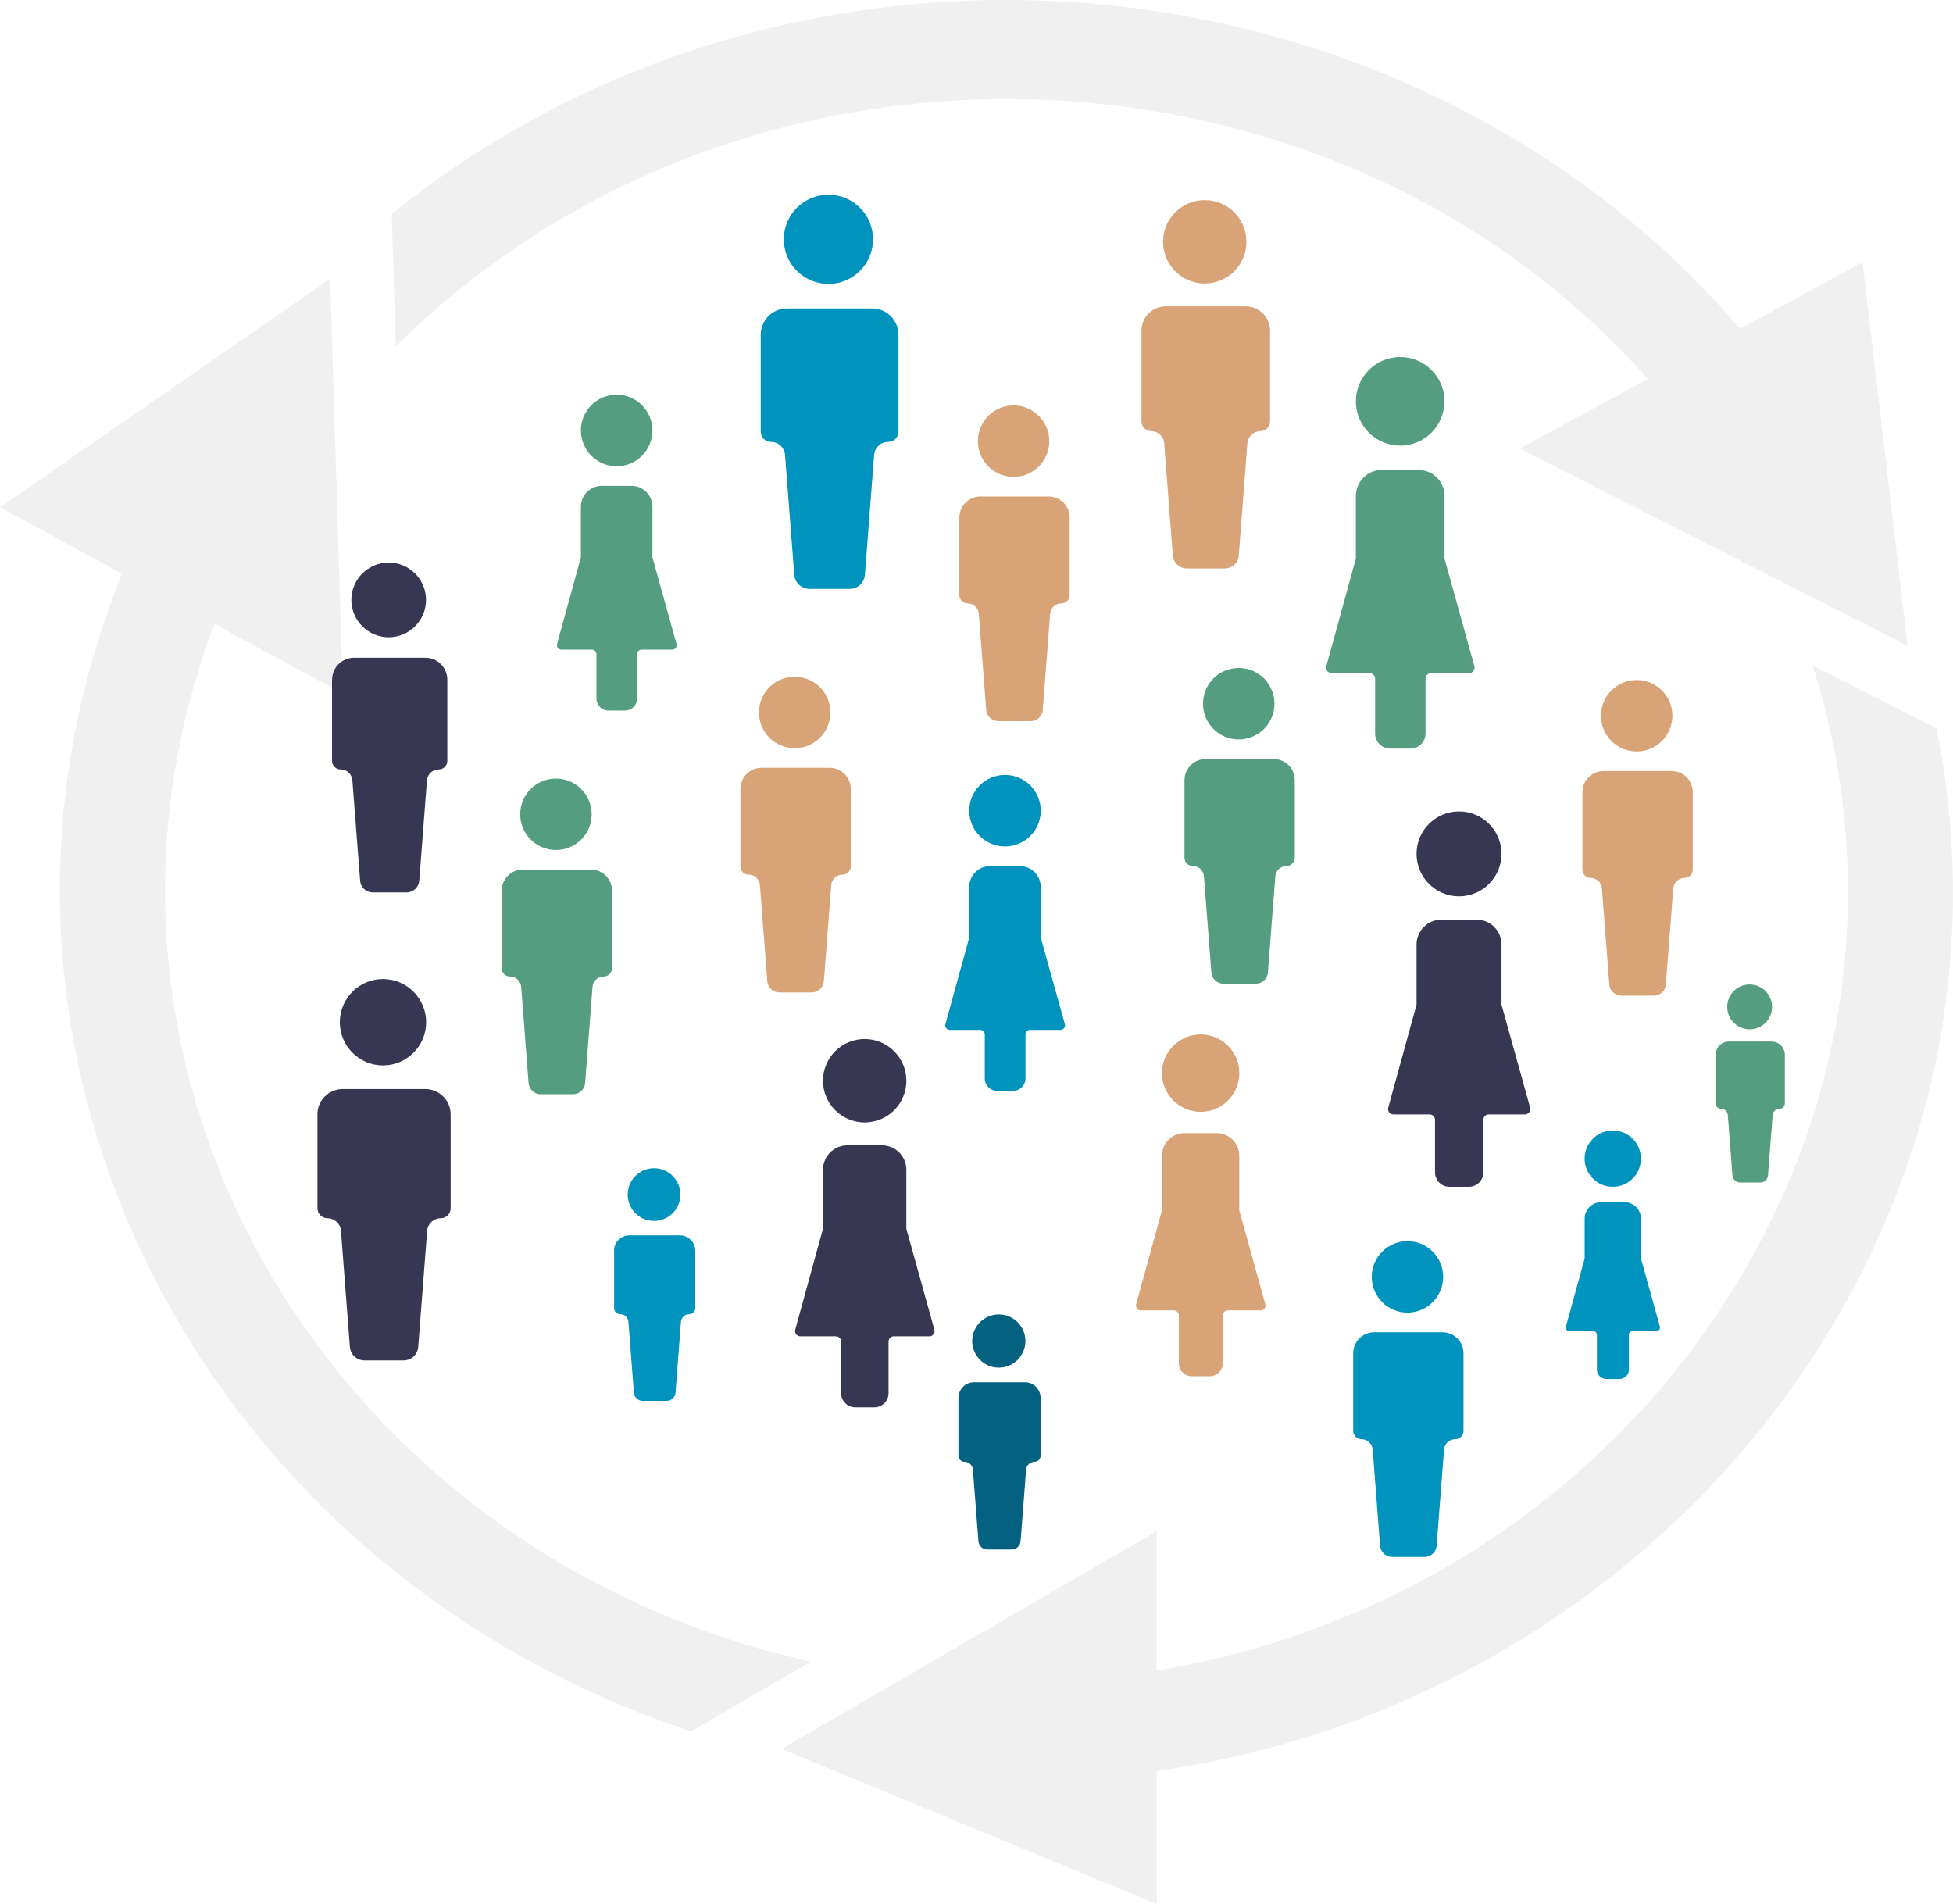 <?xml version="1.0" encoding="UTF-8"?><svg id="Layer_2" xmlns="http://www.w3.org/2000/svg" viewBox="0 0 448.3 437"><defs><style>.cls-1{fill:#056180;}.cls-2{fill:#d7a377;}.cls-3{fill:#c5c5c5;opacity:.25;}.cls-4{fill:#0093be;}.cls-5{fill:#373753;}.cls-6{fill:#549d80;}</style></defs><g id="Layer_1-2"><g><path class="cls-3" d="m186.16,381.39c-17.53,10.18-11.53,6.69-27.56,16C44,359.24-15.55,239.09,28.04,131.68L0,116.43c11.34-7.85,64.06-44.33,75.79-52.45,1.24,40.04.59,18.87,2.92,95.24l-29.46-16.02c-38.97,102.66,26.03,213.37,136.91,238.19Zm229.91-228.69c33.26,104.85-39.42,212.27-150.55,230.74v-32.02c-68.58,39.82-50.34,29.23-86.12,50l86.12,35.59v-30.52c116.42-16.66,202.04-123.76,179.02-239.3-16.39-8.34-9.95-5.06-28.47-14.48Zm-37.84-65.72l-29.39,15.98c70.71,35.93,51.88,26.36,89.04,45.25l-10.35-88.04-28.09,15.27C322.83-13.52,182.68-25.73,89.91,49.09c.53,17.63.32,10.55.92,30.45C170.72.17,305.7,5.2,378.24,86.98Z"/><g><path class="cls-6" d="m149.76,98.8c0-4.53-3.67-8.21-8.21-8.21s-8.21,3.67-8.21,8.21,3.67,8.21,8.21,8.21,8.21-3.67,8.21-8.21Z"/><path class="cls-6" d="m154.28,149.11h-6.99c-.57,0-1.04.47-1.04,1.04v10.15c0,1.53-1.24,2.78-2.78,2.78h-3.78c-1.53,0-2.78-1.24-2.78-2.78v-10.15c0-.57-.47-1.04-1.04-1.04h-6.99c-.69,0-1.19-.65-1-1.32l5.46-19.87v-11.61c0-2.65,2.15-4.8,4.8-4.8h6.82c2.65,0,4.8,2.15,4.8,4.8v11.61l5.53,19.87c.18.66-.31,1.32-1,1.32Z"/></g><g><path class="cls-6" d="m331.57,92.11c0-5.62-4.56-10.17-10.17-10.17s-10.17,4.56-10.17,10.17,4.56,10.17,10.17,10.17,10.17-4.56,10.17-10.17Z"/><path class="cls-6" d="m337.18,154.49h-8.67c-.71,0-1.29.58-1.29,1.29v12.59c0,1.9-1.54,3.44-3.44,3.44h-4.69c-1.9,0-3.44-1.54-3.44-3.44v-12.59c0-.71-.58-1.29-1.29-1.29h-8.67c-.85,0-1.47-.81-1.24-1.63l6.78-24.64v-14.4c0-3.29,2.66-5.95,5.95-5.95h8.45c3.29,0,5.95,2.66,5.95,5.95v14.4l6.85,24.64c.23.82-.39,1.64-1.24,1.64Z"/></g><g><path class="cls-2" d="m284.48,246.31c0-4.91-3.98-8.88-8.88-8.88s-8.88,3.98-8.88,8.88,3.98,8.88,8.88,8.88,8.88-3.98,8.88-8.88Z"/><path class="cls-2" d="m289.38,300.76h-7.57c-.62,0-1.13.5-1.13,1.13v10.99c0,1.66-1.35,3-3,3h-4.09c-1.66,0-3-1.35-3-3v-10.99c0-.62-.5-1.13-1.13-1.13h-7.57c-.74,0-1.28-.71-1.09-1.42l5.91-21.51v-12.57c0-2.87,2.33-5.19,5.19-5.19h7.38c2.87,0,5.19,2.32,5.19,5.19v12.57l5.98,21.51c.2.72-.34,1.43-1.08,1.43Z"/></g><g><path class="cls-2" d="m383.89,164.27c0-4.53-3.67-8.2-8.2-8.2s-8.2,3.67-8.2,8.2,3.67,8.2,8.2,8.2,8.2-3.67,8.2-8.2Z"/><path class="cls-2" d="m363.24,181.79v17.82c0,1.05.85,1.9,1.9,1.9h0c1.35,0,2.47,1.04,2.57,2.38l1.7,22.07c.11,1.45,1.32,2.57,2.77,2.57h7.44c1.45,0,2.66-1.12,2.77-2.57l1.7-22.07c.1-1.34,1.22-2.38,2.57-2.38h0c1.05,0,1.9-.85,1.9-1.9v-17.82c0-2.66-2.16-4.82-4.82-4.82h-15.67c-2.66,0-4.82,2.16-4.82,4.82Z"/></g><g><path class="cls-6" d="m406.77,231.1c0-2.84-2.3-5.15-5.15-5.15s-5.15,2.3-5.15,5.15,2.3,5.15,5.15,5.15,5.15-2.3,5.15-5.15Z"/><path class="cls-6" d="m393.81,242.09v11.18c0,.66.53,1.19,1.19,1.19h0c.84,0,1.55.65,1.61,1.49l1.07,13.85c.07.91.83,1.61,1.74,1.61h4.67c.91,0,1.67-.7,1.74-1.61l1.07-13.85c.06-.84.77-1.49,1.61-1.49h0c.66,0,1.19-.53,1.19-1.19v-11.18c0-1.67-1.36-3.03-3.03-3.03h-9.83c-1.67,0-3.03,1.36-3.03,3.03Z"/></g><g><path class="cls-4" d="m331.27,293.07c0-4.53-3.67-8.2-8.2-8.2s-8.2,3.67-8.2,8.2,3.67,8.2,8.2,8.2,8.2-3.67,8.2-8.2Z"/><path class="cls-4" d="m310.62,310.6v17.82c0,1.05.85,1.9,1.9,1.9h0c1.35,0,2.47,1.04,2.57,2.38l1.7,22.07c.11,1.45,1.32,2.57,2.77,2.57h7.44c1.45,0,2.66-1.12,2.77-2.57l1.7-22.07c.1-1.34,1.22-2.38,2.57-2.38h0c1.05,0,1.9-.85,1.9-1.9v-17.82c0-2.66-2.16-4.82-4.82-4.82h-15.67c-2.66,0-4.82,2.16-4.82,4.82Z"/></g><g><path class="cls-1" d="m235.38,307.79c0-3.37-2.74-6.11-6.11-6.11s-6.11,2.74-6.11,6.11,2.74,6.11,6.11,6.11,6.11-2.74,6.11-6.11Z"/><path class="cls-1" d="m220,320.84v13.27c0,.78.63,1.41,1.41,1.41h0c1,0,1.84.77,1.91,1.77l1.27,16.44c.08,1.08.98,1.91,2.07,1.91h5.54c1.08,0,1.98-.83,2.07-1.91l1.27-16.44c.08-1,.91-1.77,1.91-1.77h0c.78,0,1.41-.63,1.41-1.41v-13.27c0-1.98-1.61-3.59-3.59-3.59h-11.67c-1.98,0-3.59,1.61-3.59,3.59Z"/></g><g><path class="cls-2" d="m286.11,55.5c0-5.29-4.28-9.57-9.57-9.57s-9.57,4.28-9.57,9.57,4.28,9.57,9.57,9.57,9.57-4.28,9.57-9.57Z"/><path class="cls-2" d="m262.02,75.95v20.79c0,1.22.99,2.21,2.21,2.21h0c1.57,0,2.88,1.21,3,2.78l1.98,25.74c.13,1.69,1.54,3,3.23,3h8.68c1.69,0,3.1-1.3,3.23-3l1.98-25.74c.12-1.57,1.43-2.78,3-2.78h0c1.22,0,2.21-.99,2.21-2.22v-20.79c0-3.11-2.52-5.63-5.63-5.63h-18.28c-3.11,0-5.63,2.52-5.63,5.63Z"/></g><g><path class="cls-5" d="m344.66,195.98c0-5.39-4.37-9.75-9.75-9.75s-9.75,4.37-9.75,9.75,4.37,9.75,9.75,9.75,9.75-4.37,9.75-9.75Z"/><path class="cls-5" d="m350.04,255.78h-8.31c-.68,0-1.24.55-1.24,1.24v12.07c0,1.82-1.48,3.3-3.3,3.3h-4.49c-1.82,0-3.3-1.48-3.3-3.3v-12.07c0-.68-.55-1.24-1.24-1.24h-8.31c-.82,0-1.41-.78-1.19-1.56l6.5-23.63v-13.81c0-3.15,2.55-5.7,5.7-5.7h8.1c3.15,0,5.7,2.55,5.7,5.7v13.81l6.57,23.62c.22.79-.37,1.57-1.19,1.57Z"/></g><g><path class="cls-4" d="m376.66,265.93c0-3.57-2.89-6.46-6.46-6.46s-6.46,2.89-6.46,6.46,2.89,6.46,6.46,6.46,6.46-2.89,6.46-6.46Z"/><path class="cls-4" d="m380.22,305.52h-5.5c-.45,0-.82.37-.82.82v7.99c0,1.21-.98,2.18-2.18,2.18h-2.98c-1.21,0-2.18-.98-2.18-2.18v-7.99c0-.45-.37-.82-.82-.82h-5.5c-.54,0-.93-.51-.79-1.04l4.3-15.64v-9.14c0-2.09,1.69-3.78,3.78-3.78h5.36c2.09,0,3.78,1.69,3.78,3.78v9.14l4.35,15.64c.15.52-.25,1.04-.79,1.04Z"/></g><g><path class="cls-6" d="m135.81,186.89c0-4.53-3.67-8.2-8.2-8.2s-8.2,3.67-8.2,8.2,3.67,8.2,8.2,8.2,8.2-3.67,8.2-8.2Z"/><path class="cls-6" d="m115.16,204.41v17.82c0,1.05.85,1.9,1.9,1.9h0c1.35,0,2.47,1.04,2.57,2.38l1.7,22.07c.11,1.45,1.32,2.57,2.77,2.57h7.44c1.45,0,2.66-1.12,2.77-2.57l1.7-22.07c.1-1.34,1.22-2.38,2.57-2.38h0c1.05,0,1.9-.85,1.9-1.9v-17.82c0-2.66-2.16-4.82-4.82-4.82h-15.67c-2.66,0-4.82,2.16-4.82,4.82Z"/></g><g><path class="cls-5" d="m97.82,234.62c0-5.47-4.44-9.91-9.91-9.91s-9.91,4.44-9.91,9.91,4.44,9.91,9.91,9.91,9.91-4.44,9.91-9.91Z"/><path class="cls-5" d="m72.87,255.79v21.53c0,1.27,1.03,2.29,2.29,2.29h0c1.63,0,2.98,1.25,3.1,2.87l2.05,26.66c.13,1.75,1.59,3.1,3.35,3.1h8.99c1.76,0,3.21-1.35,3.35-3.1l2.05-26.66c.12-1.62,1.48-2.87,3.1-2.87h0c1.27,0,2.29-1.03,2.29-2.29v-21.53c0-3.22-2.61-5.83-5.83-5.83h-18.93c-3.22,0-5.83,2.61-5.83,5.83Z"/></g><g><path class="cls-4" d="m200.4,54.93c0-5.66-4.59-10.24-10.24-10.24s-10.24,4.58-10.24,10.24,4.58,10.24,10.24,10.24,10.24-4.59,10.24-10.24Z"/><path class="cls-4" d="m174.62,76.81v22.25c0,1.31,1.06,2.37,2.37,2.37h0c1.68,0,3.08,1.29,3.21,2.97l2.12,27.55c.14,1.81,1.65,3.21,3.46,3.21h9.29c1.81,0,3.32-1.4,3.46-3.21l2.12-27.55c.13-1.68,1.53-2.97,3.21-2.97h0c1.31,0,2.37-1.06,2.37-2.37v-22.25c0-3.33-2.7-6.02-6.02-6.02h-19.56c-3.33,0-6.02,2.7-6.02,6.02Z"/></g><g><path class="cls-2" d="m240.86,101.25c0-4.53-3.67-8.2-8.2-8.2s-8.2,3.67-8.2,8.2,3.67,8.2,8.2,8.2,8.2-3.67,8.2-8.2Z"/><path class="cls-2" d="m220.21,118.77v17.82c0,1.05.85,1.9,1.9,1.9h0c1.35,0,2.47,1.04,2.57,2.38l1.7,22.07c.11,1.45,1.32,2.57,2.77,2.57h7.44c1.45,0,2.66-1.12,2.77-2.57l1.7-22.07c.1-1.34,1.22-2.38,2.57-2.38h0c1.05,0,1.9-.85,1.9-1.9v-17.82c0-2.66-2.16-4.82-4.82-4.82h-15.67c-2.66,0-4.82,2.16-4.82,4.82Z"/></g><g><path class="cls-6" d="m292.54,161.51c0-4.53-3.67-8.2-8.2-8.2s-8.2,3.67-8.2,8.2,3.67,8.2,8.2,8.2,8.2-3.67,8.2-8.2Z"/><path class="cls-6" d="m271.89,179.04v17.82c0,1.05.85,1.9,1.9,1.9h0c1.35,0,2.47,1.04,2.57,2.38l1.7,22.07c.11,1.45,1.32,2.57,2.77,2.57h7.44c1.45,0,2.66-1.12,2.77-2.57l1.7-22.07c.1-1.34,1.22-2.38,2.57-2.38h0c1.05,0,1.9-.85,1.9-1.9v-17.82c0-2.66-2.16-4.82-4.82-4.82h-15.67c-2.66,0-4.82,2.16-4.82,4.82Z"/></g><g><path class="cls-4" d="m156.18,274.18c0-3.34-2.71-6.05-6.05-6.05s-6.05,2.71-6.05,6.05,2.71,6.05,6.05,6.05,6.05-2.71,6.05-6.05Z"/><path class="cls-4" d="m140.96,287.1v13.13c0,.77.63,1.4,1.4,1.4h0c.99,0,1.82.76,1.89,1.75l1.25,16.26c.08,1.07.97,1.89,2.04,1.89h5.48c1.07,0,1.96-.82,2.04-1.89l1.25-16.26c.08-.99.9-1.75,1.89-1.75h0c.77,0,1.4-.63,1.4-1.4v-13.13c0-1.96-1.59-3.56-3.56-3.56h-11.55c-1.96,0-3.56,1.59-3.56,3.56Z"/></g><g><path class="cls-5" d="m208.05,248.05c0-5.28-4.28-9.57-9.57-9.57s-9.57,4.28-9.57,9.57,4.28,9.57,9.57,9.57,9.57-4.28,9.57-9.57Z"/><path class="cls-5" d="m213.32,306.71h-8.15c-.67,0-1.21.54-1.21,1.21v11.84c0,1.79-1.45,3.24-3.24,3.24h-4.41c-1.79,0-3.24-1.45-3.24-3.24v-11.84c0-.67-.54-1.21-1.21-1.21h-8.15c-.8,0-1.38-.76-1.17-1.53l6.37-23.17v-13.54c0-3.09,2.5-5.59,5.59-5.59h7.95c3.09,0,5.59,2.5,5.59,5.59v13.54l6.44,23.17c.21.77-.37,1.54-1.17,1.54Z"/></g><g><path class="cls-4" d="m238.9,186.07c0-4.53-3.67-8.21-8.21-8.21s-8.21,3.67-8.21,8.21,3.67,8.21,8.21,8.21,8.21-3.67,8.21-8.21Z"/><path class="cls-4" d="m243.42,236.38h-6.99c-.57,0-1.04.47-1.04,1.04v10.15c0,1.53-1.24,2.78-2.78,2.78h-3.78c-1.53,0-2.78-1.24-2.78-2.78v-10.15c0-.57-.47-1.04-1.04-1.04h-6.99c-.69,0-1.19-.65-1-1.32l5.46-19.87v-11.61c0-2.65,2.15-4.8,4.8-4.8h6.82c2.65,0,4.8,2.15,4.8,4.8v11.61l5.53,19.87c.18.66-.31,1.32-1,1.32Z"/></g><g><path class="cls-2" d="m190.61,163.52c0-4.53-3.67-8.2-8.2-8.2s-8.2,3.67-8.2,8.2,3.67,8.2,8.2,8.2,8.2-3.67,8.2-8.2Z"/><path class="cls-2" d="m169.96,181.04v17.82c0,1.05.85,1.9,1.9,1.9h0c1.35,0,2.47,1.04,2.57,2.38l1.7,22.07c.11,1.45,1.32,2.57,2.77,2.57h7.44c1.45,0,2.66-1.12,2.77-2.57l1.7-22.07c.1-1.34,1.22-2.38,2.57-2.38h0c1.05,0,1.9-.85,1.9-1.9v-17.82c0-2.66-2.16-4.82-4.82-4.82h-15.67c-2.66,0-4.82,2.16-4.82,4.82Z"/></g><g><path class="cls-5" d="m97.79,137.69c0-4.73-3.84-8.57-8.57-8.57s-8.57,3.84-8.57,8.57,3.84,8.57,8.57,8.57,8.57-3.84,8.57-8.57Z"/><path class="cls-5" d="m76.21,156v18.62c0,1.1.89,1.98,1.98,1.98h0c1.41,0,2.58,1.08,2.69,2.49l1.78,23.06c.12,1.51,1.38,2.68,2.9,2.68h7.77c1.52,0,2.78-1.17,2.9-2.68l1.78-23.06c.11-1.4,1.28-2.49,2.69-2.49h0c1.1,0,1.98-.89,1.98-1.98v-18.62c0-2.78-2.26-5.04-5.04-5.04h-16.37c-2.78,0-5.04,2.26-5.04,5.04Z"/></g></g></g></svg>